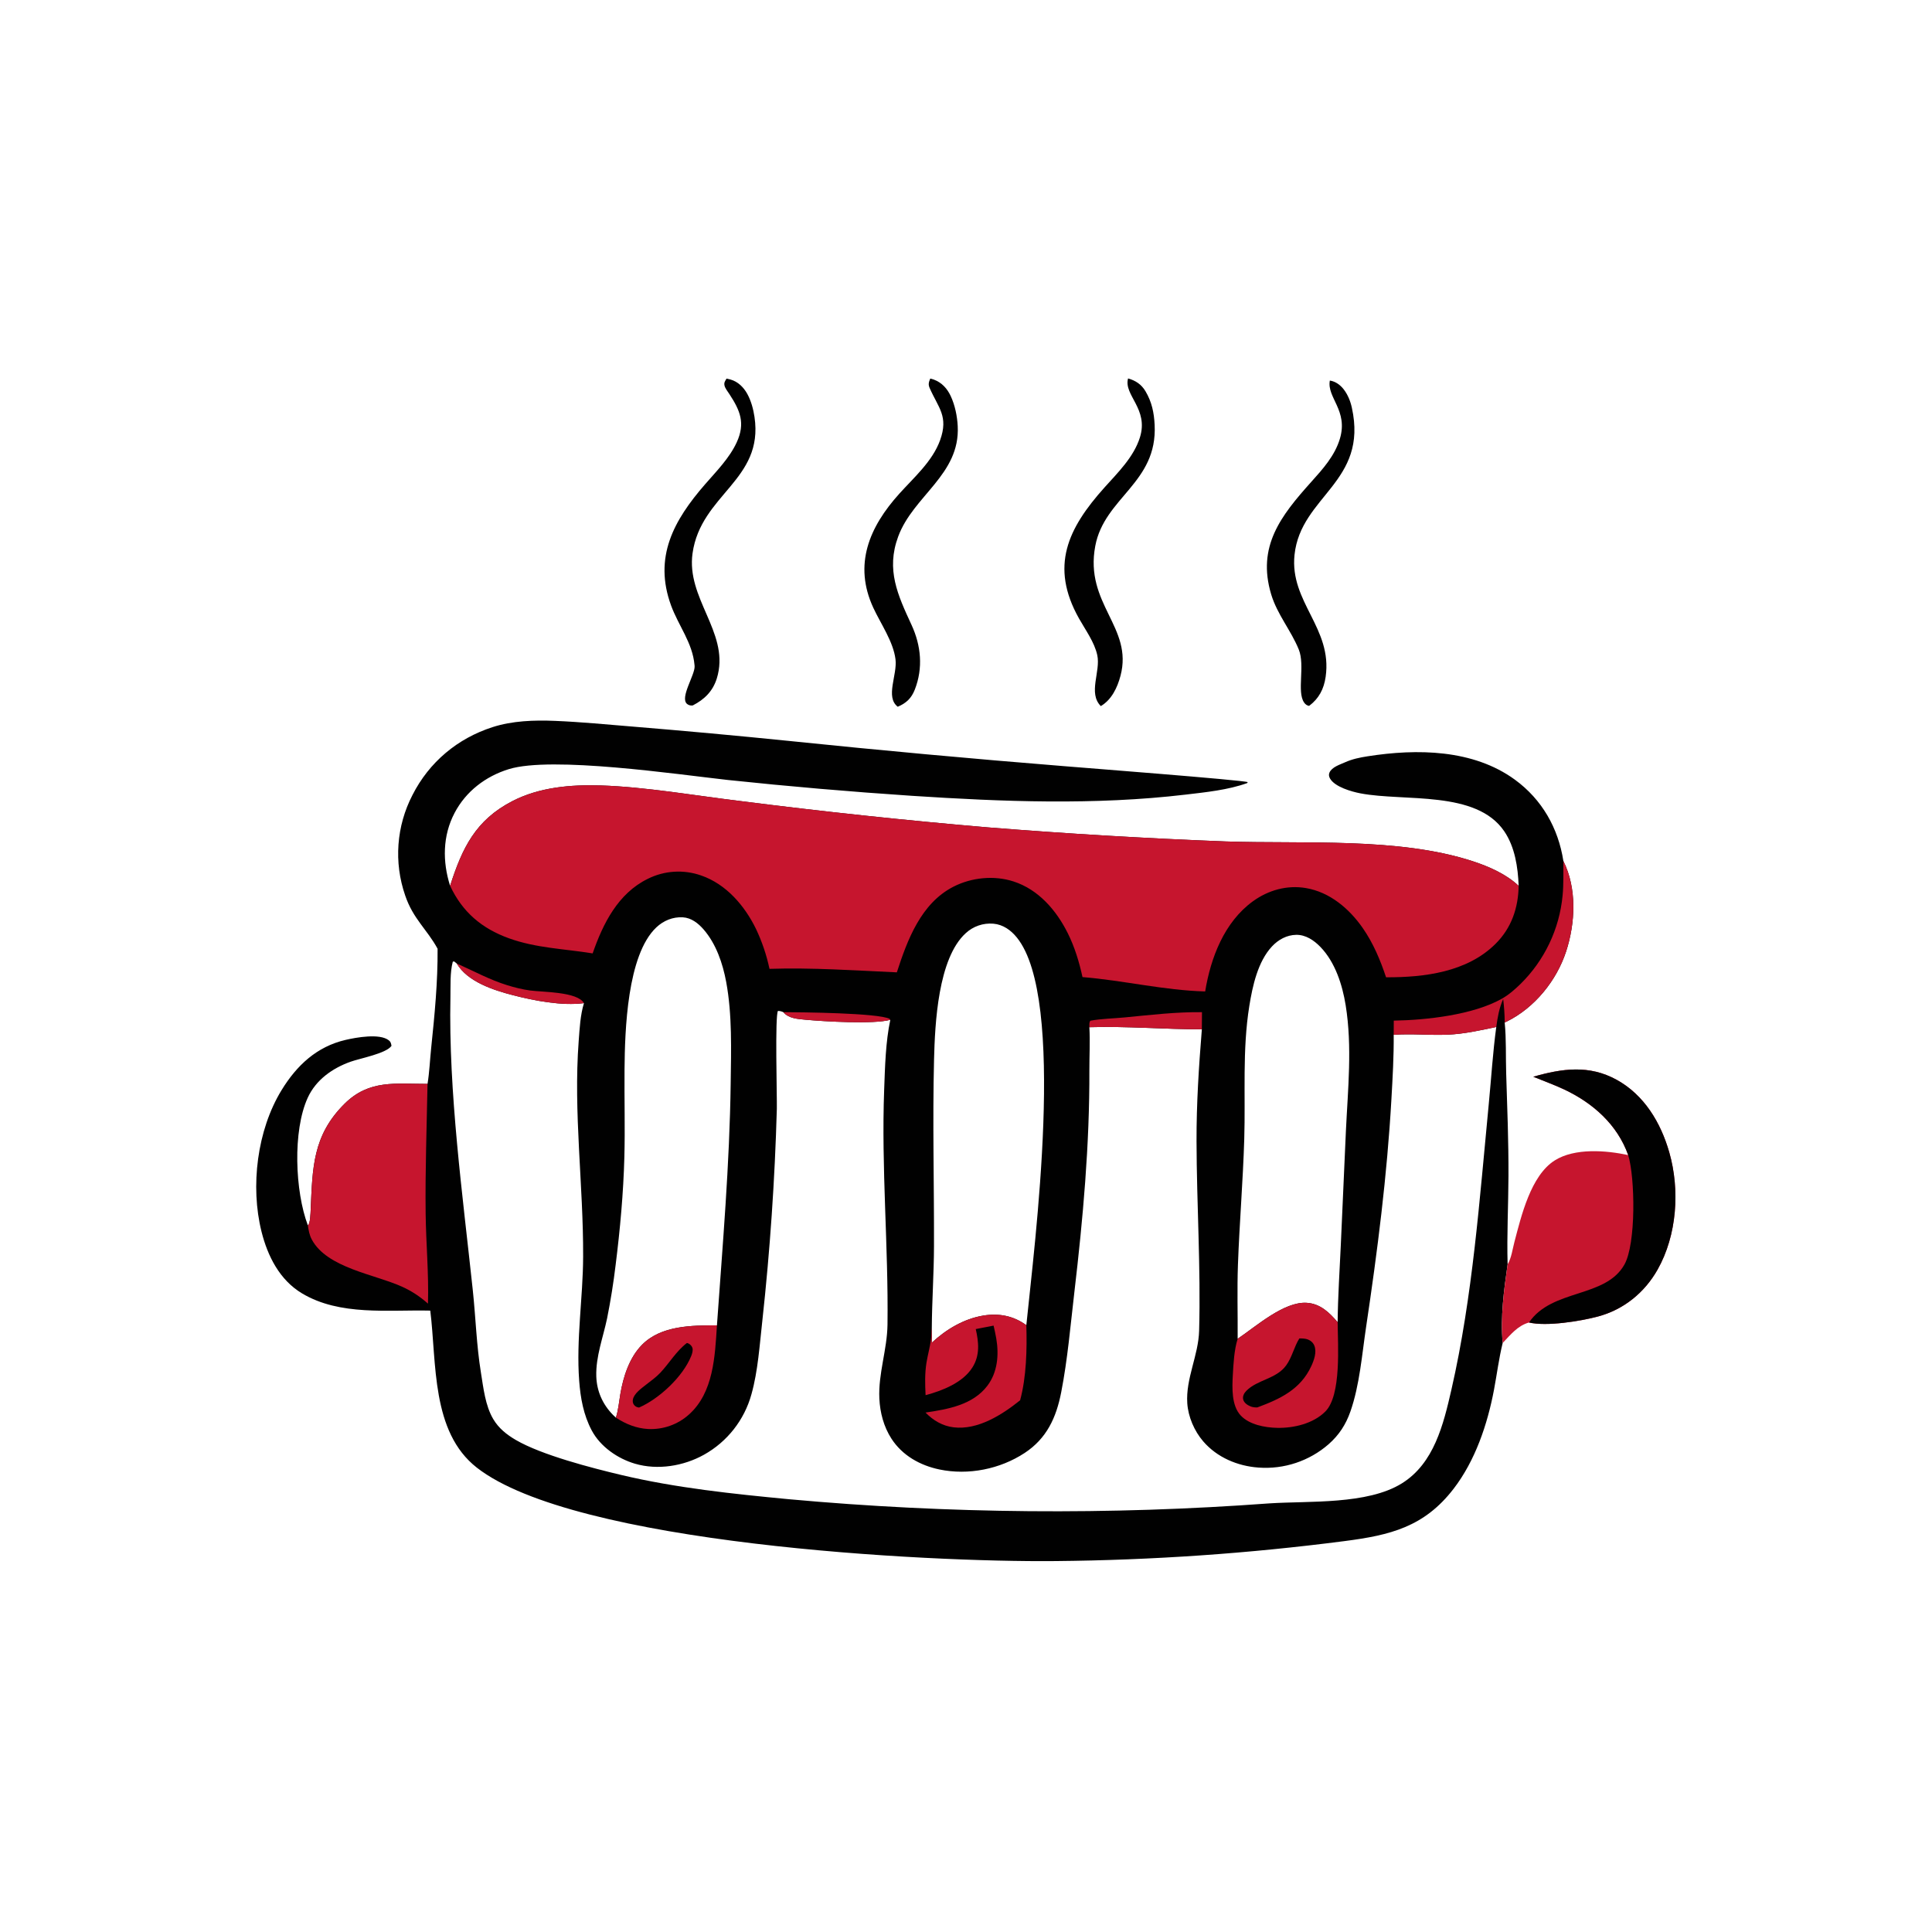 <?xml version="1.0" encoding="utf-8" ?>
<svg xmlns="http://www.w3.org/2000/svg" xmlns:xlink="http://www.w3.org/1999/xlink" width="1024" height="1024">
	<path fill="#010101" d="M231.93 502.848C226.288 492.503 218.953 487.031 214.765 474.64C208.676 457.094 210.078 437.816 218.642 421.336C227.476 403.929 242.506 391.368 261.044 385.399C271.597 382.001 283.17 381.626 294.166 382.08C307.928 382.648 321.726 384 335.454 385.115C362.997 387.378 390.519 389.904 418.014 392.692C466.586 397.704 515.214 402.163 563.887 406.07C572.494 406.801 659.236 413.491 661.308 414.546L661.042 415.044C650.925 418.714 639.028 419.906 628.363 421.167C580.377 426.84 531.503 424.936 483.393 421.803C450.775 419.636 418.202 416.833 385.693 413.396C358.911 410.423 292.434 400.639 269.683 407.66C257.398 411.452 246.973 419.389 240.942 430.855C234.568 442.971 234.483 456.65 238.561 469.49C244.966 449.521 251.988 434.725 271.527 424.625C285.885 417.204 302.589 415.8 318.495 416.306C342.166 417.061 368.871 421.74 392.693 424.606C436.219 430.16 479.855 434.801 523.575 438.526C565.506 441.882 607.503 444.367 649.537 445.979C690.736 447.418 741.198 443.599 780.566 456.457C789.129 459.255 798.289 463.257 804.92 469.522C804.548 459.67 802.939 448.907 797.283 440.591C782.383 418.688 744.439 424.961 721.087 420.503C716.336 419.597 707.487 417.091 704.932 412.616C704.363 411.619 704.167 410.548 704.651 409.467C705.966 406.527 710.134 405.278 712.836 404.062C716.757 402.298 720.671 401.507 724.9 400.844C751 396.751 780.831 397.095 802.959 413.267C817.316 423.76 825.925 438.937 828.627 456.38C835.869 470.842 835.001 489.304 830.03 504.421C824.958 519.841 813.35 534.151 798.688 541.402C798.303 541.591 797.914 541.774 797.522 541.948C798.402 550.8 798.026 559.922 798.304 568.824C798.87 586.95 799.591 605.027 799.522 623.166C799.463 638.862 798.617 654.443 799.069 670.148C797.108 683.71 795.206 698.125 796.444 711.814C794.443 719.973 793.404 728.368 791.845 736.62C788.379 754.973 781.902 774.189 770.43 789.092C754.833 809.352 736.78 813.675 712.689 816.804C661.867 823.394 610.696 826.933 559.45 827.401C490.21 828.087 304.632 818.36 252.769 777.913C228.402 758.91 231.506 722.248 228.053 694.653C205.663 694.139 180.193 697.547 160.077 685.514C148.215 678.417 141.852 665.791 138.601 652.759C132.616 628.773 136.245 599.032 149.23 577.808C157.269 564.668 167.91 554.694 183.231 551.155C188.701 549.892 201.246 547.562 206.087 551.399C207.193 552.275 207.225 553.024 207.505 554.316C204.73 558.387 190.678 560.972 185.652 562.786C176.103 566.233 167.452 572.357 163.119 581.796C155.019 599.439 156.402 631.571 163.154 649.408C164.462 648.952 164.599 642.641 164.664 641.179C165.645 619.095 165.669 601.868 182.572 585.066C195.656 572.059 209.673 574.524 226.599 574.49C227.609 568.332 227.877 561.734 228.526 555.5C230.344 538.036 232.072 520.423 231.93 502.848ZM738.687 548.465C738.787 559.78 738.129 571.104 737.49 582.398C735.192 623.014 730.1 663.006 724.076 703.21C721.875 717.895 720.657 734.131 715.731 748.17C713.31 755.069 709.71 760.604 704.208 765.454C693.956 774.396 680.549 778.858 666.984 777.841C655.904 777.045 645.067 772.469 637.733 763.956C633.019 758.484 629.773 750.988 629.284 743.756C628.401 730.69 635.198 718.409 635.559 705.348C636.484 671.888 634.266 638.298 634.186 604.822C634.138 584.962 635.4 565.319 637.006 545.545C617.141 545.595 597.245 543.826 577.389 544.442C577.828 551.929 577.367 559.701 577.393 567.228C577.525 606.763 574.041 645.595 569.444 684.818C567.377 702.449 565.856 720.585 562.445 738.01C559.822 751.404 554.766 762.423 543.087 770.099C530.033 778.679 513.227 782.043 497.926 778.851C487.652 776.707 478.235 771.444 472.458 762.483C468.388 756.17 466.433 748.723 466.074 741.264C465.44 728.097 470.225 715.327 470.393 702.036C470.916 660.504 467.069 619.064 468.627 577.499C469.079 565.428 469.373 552.349 471.881 540.519C463.248 542.949 436.876 541.403 426.985 540.48C422.894 540.098 418.011 539.852 415.23 536.498C414.179 536.039 413.492 535.827 412.342 535.813C410.684 537.88 411.87 581.32 411.741 587.644C410.696 625.247 408.126 662.792 404.037 700.186C402.608 712.881 401.745 726.649 398.292 738.956C394.541 752.592 385.473 764.15 373.123 771.039C362.304 777.069 348.585 779.325 336.583 775.803C327.362 773.097 318.209 766.778 313.627 758.159C309.266 749.955 307.648 740.926 306.971 731.744C305.349 709.745 308.981 688.078 309.074 666.141C309.237 628.013 303.85 589.818 306.72 551.725C307.214 545.171 307.569 537.976 309.507 531.688C297.821 533.225 283.163 530.38 271.933 527.487C261.67 524.843 247.799 520.398 242.093 510.682L240.693 509.565L239.983 509.723C238.44 515.556 238.867 522.423 238.738 528.448C237.664 578.717 245.248 633.645 250.589 683.811C252.133 698.311 252.551 713.077 254.895 727.47C256.22 735.608 257.178 744.972 261.447 752.171C264.334 757.041 268.57 760.395 273.385 763.207C287.048 771.187 313.598 778.047 329.365 781.786C358.302 788.648 388.48 791.79 418.054 794.61C502.8 802.34 588.038 803.077 672.904 796.815C693.987 795.45 724.665 797.576 742.962 786.25C760.088 775.648 765.058 754.969 769.275 736.554C780.602 687.09 784.208 635.356 789.095 584.934C790.403 571.434 791.223 557.755 793.052 544.325C784.637 546.101 775.94 548.042 767.332 548.397C757.772 548.791 748.273 547.787 738.687 548.465ZM655.985 709.584C665.742 703.021 680.565 689.727 692.629 690.521C699.807 690.993 704.578 695.65 708.978 700.801C709.114 687.228 710.025 673.608 710.648 660.044L713.36 599.363C714.406 577.229 716.788 554.887 713.239 532.84C711.491 521.978 707.677 510.004 699.865 501.916C696.484 498.414 692.084 495.406 687.028 495.48C682.026 495.553 677.548 498.018 674.187 501.616C666.656 509.678 663.869 522.611 662.175 533.127C658.396 556.581 660.193 580.141 659.48 603.741C658.809 625.953 656.94 648.124 656.136 670.333C655.661 683.463 656.072 696.473 655.985 709.584ZM493.873 703.736C493.946 706.376 493.871 709.041 493.863 711.683C501.397 704.616 510.976 698.918 521.3 697.261C529.499 695.944 537.196 697.411 543.977 702.382C548.35 658.827 565.276 529.464 538.979 496.937C535.802 493.007 531.657 490.022 526.513 489.575C521.129 489.114 515.8 490.947 511.838 494.623C497.16 508 495.534 542.572 495.061 561.567C494.241 594.475 495.13 627.575 495.033 660.507C494.99 674.925 493.975 689.316 493.873 703.736ZM326.443 751.377C327.714 747.382 328.097 742.963 328.796 738.829C330.352 729.634 333.611 719.451 340.35 712.692C350.506 702.509 366.586 702.483 379.994 702.456C383.015 659.644 386.723 617.066 387.277 574.115C387.505 556.413 388.13 537.914 384.896 520.456C383.077 510.636 379.559 500.251 372.904 492.602C370.055 489.328 366.383 486.443 361.885 486.195C356.62 485.903 351.676 487.943 347.87 491.534C332.363 506.167 331.194 546.268 331.014 566.807C330.879 582.281 331.334 597.8 330.927 613.264C330.426 632.277 328.664 651.544 326.303 670.412C325.163 679.923 323.651 689.385 321.77 698.777C319.653 708.901 315.725 719.019 316.048 729.469C316.292 737.341 319.402 744.351 324.918 749.938C325.414 750.44 325.906 750.92 326.443 751.377Z"/>
	<path fill="#C6152E" d="M238.561 469.49C244.966 449.521 251.988 434.725 271.527 424.625C285.885 417.204 302.589 415.8 318.495 416.306C342.166 417.061 368.871 421.74 392.693 424.606C436.219 430.16 479.855 434.801 523.575 438.526C565.506 441.882 607.503 444.367 649.537 445.979C690.736 447.418 741.198 443.599 780.566 456.457C789.129 459.255 798.289 463.257 804.92 469.522C804.703 481.273 801.126 491.836 792.674 500.246C777.582 515.263 754.904 518.067 734.638 517.98C731.599 508.82 727.858 499.924 722.336 491.96C715.168 481.623 704.843 472.828 692.133 470.688C682.122 469.003 672.223 471.793 664.064 477.708C648.906 488.699 641.669 507.638 638.768 525.488C616.919 524.897 595.518 519.646 573.745 517.876C572.001 509.846 569.607 501.958 565.932 494.588C559.89 482.469 550.433 471.483 537.204 467.194C526.869 463.844 514.929 465.051 505.299 469.991C488.138 478.794 480.933 498.122 475.346 515.365C452.969 514.356 430.233 512.778 407.847 513.508C406.307 506.243 403.925 499.181 400.749 492.468C394.744 480.087 384.929 468.597 371.583 464.009C362.308 460.757 352.112 461.405 343.324 465.805C327.56 473.54 319.601 489.504 314.116 505.319C299.06 502.861 284.27 502.565 269.705 497.298C255.297 492.087 245.092 483.406 238.561 469.49Z"/>
	<path fill="#C6152E" d="M163.154 649.408C164.462 648.952 164.599 642.641 164.664 641.179C165.645 619.095 165.669 601.868 182.572 585.066C195.656 572.059 209.673 574.524 226.599 574.49C226.172 597.361 225.335 620.288 225.601 643.162C225.787 659.134 227.307 674.945 226.833 690.943C222.509 687.151 218.315 684.336 213.066 681.962C198.539 675.391 173.336 672.05 165.265 656.986C163.972 654.572 163.567 652.071 163.154 649.408Z"/>
	<path fill="#C6152E" d="M828.627 456.38C835.869 470.842 835.001 489.304 830.03 504.421C824.958 519.841 813.35 534.151 798.688 541.402C798.303 541.591 797.914 541.774 797.522 541.948C797.519 537.74 797.202 533.683 796.713 529.505C794.582 534.362 793.767 539.093 793.052 544.325C784.637 546.101 775.94 548.042 767.332 548.397C757.772 548.791 748.273 547.787 738.687 548.465L738.732 540.952C756.06 540.677 780.829 537.917 796.035 529.333C799.69 527.27 802.921 524.423 805.913 521.506C818.619 509.015 826.512 492.442 828.203 474.705C828.806 468.679 828.538 462.435 828.627 456.38Z"/>
	<path fill="#C6152E" d="M577.389 544.442C577.406 543.146 577.195 542.124 577.886 540.999C583.81 539.915 590.03 539.839 596.032 539.263C609.69 537.951 623.326 536.311 637.071 536.476L637.006 545.545C617.141 545.595 597.245 543.826 577.389 544.442Z"/>
	<path fill="#C6152E" d="M242.093 510.682C251.064 514.64 259.439 519.289 268.878 522.196C272.828 523.412 276.878 524.424 280.977 524.981C287.612 525.881 306.082 525.587 309.507 531.688C297.821 533.225 283.163 530.38 271.933 527.487C261.67 524.843 247.799 520.398 242.093 510.682Z"/>
	<path fill="#C6152E" d="M415.23 536.498C424.12 536.462 465.902 536.904 471.526 540.04L471.881 540.519C463.248 542.949 436.876 541.403 426.985 540.48C422.894 540.098 418.011 539.852 415.23 536.498Z"/>
	<path fill="#C6152E" d="M655.985 709.584C665.742 703.021 680.565 689.727 692.629 690.521C699.807 690.993 704.578 695.65 708.978 700.801C709.054 712.911 711.069 739.49 702.445 748.139C696.031 754.57 685.674 756.987 676.857 756.79C670.408 756.646 662.211 755.121 657.631 750.267C652.652 744.991 653.051 735.495 653.424 728.74C653.76 722.659 654.141 715.429 655.985 709.584Z"/>
	<path fill="#010101" d="M688.686 709.387C690.207 709.41 691.822 709.409 693.264 709.971C694.795 710.568 696.032 711.716 696.642 713.257C698.004 716.697 696.46 720.934 694.994 724.103C689.288 736.437 678.516 741.469 666.449 745.951C665.151 746.003 663.984 745.901 662.779 745.407C661.189 744.755 659.389 743.576 658.929 741.811C658.471 740.055 659.394 738.374 660.593 737.161C666.521 731.164 676.469 730.935 681.712 723.657C684.85 719.302 685.855 713.934 688.686 709.387Z"/>
	<path fill="#C6152E" d="M326.443 751.377C327.714 747.382 328.097 742.963 328.796 738.829C330.352 729.634 333.611 719.451 340.35 712.692C350.506 702.509 366.586 702.483 379.994 702.456C378.944 718.726 378.248 738.072 365.123 749.759C359.199 755.058 351.423 757.805 343.485 757.402C337.311 757.068 331.561 754.748 326.443 751.377Z"/>
	<path fill="#010101" d="M364.06 711.813C364.216 711.846 364.377 711.861 364.529 711.911C365.537 712.247 366.633 713.288 366.971 714.325C367.417 715.698 366.865 717.456 366.345 718.746C361.931 729.69 349.411 741.365 338.705 746.034C337.577 745.886 336.664 745.497 335.972 744.524C335.379 743.687 335.268 742.763 335.443 741.786C336.01 738.621 339.983 735.842 342.362 733.958C344.951 731.908 347.752 729.972 350.013 727.551C354.839 722.386 358.386 716.189 364.06 711.813Z"/>
	<path fill="#C6152E" d="M493.863 711.683C501.397 704.616 510.976 698.918 521.3 697.261C529.499 695.944 537.196 697.411 543.977 702.382C544.363 715.126 544.027 729.856 540.681 742.182C531.165 749.842 518.253 758.067 505.42 756.508C499.539 755.794 494.637 752.877 490.549 748.69C502.391 746.927 515.645 744.653 523.365 734.432C528.747 727.307 529.508 718.068 528.059 709.515C527.667 707.201 527.156 704.892 526.621 702.608L517.169 704.436C518.765 711.499 519.461 718.335 515.387 724.795C510.288 732.882 499.415 737.107 490.581 739.472C490.29 733.689 490.127 727.991 491.055 722.248C491.704 718.228 492.833 714.268 493.393 710.238C493.692 708.077 493.538 705.867 493.873 703.736C493.946 706.376 493.871 709.041 493.863 711.683Z"/>
	<path fill="#C6152E" d="M812.674 570.696C827.951 566.311 842.264 564.282 856.832 572.295C871.507 580.368 880.272 595.079 884.768 610.829C890.456 630.758 888.841 654.672 878.568 672.887C871.659 685.139 860.562 694.14 846.93 697.781C837.6 700.273 819.716 703.142 810.399 700.95C804.31 702.682 800.682 707.392 796.444 711.814C795.206 698.125 797.108 683.71 799.069 670.148C801.074 666.831 801.673 662.063 802.669 658.291C806.296 644.549 811.31 623.072 824.064 615.037C834.691 608.342 851.315 609.711 862.975 612.218C857.215 596.028 844.262 584.582 829.012 577.419C823.679 574.915 818.116 572.939 812.674 570.696Z"/>
	<path fill="#010101" d="M812.674 570.696C827.951 566.311 842.264 564.282 856.832 572.295C871.507 580.368 880.272 595.079 884.768 610.829C890.456 630.758 888.841 654.672 878.568 672.887C871.659 685.139 860.562 694.14 846.93 697.781C837.6 700.273 819.716 703.142 810.399 700.95C822.622 682.949 850.964 688.147 860.993 670.209C867.193 659.12 866.636 624.184 862.975 612.218C857.215 596.028 844.262 584.582 829.012 577.419C823.679 574.915 818.116 572.939 812.674 570.696Z"/>
	<path fill="#010101" d="M385.065 200.662C385.777 200.805 386.484 200.97 387.185 201.159C391.124 202.253 394.156 205.279 396.087 208.79C398.116 212.48 399.29 216.873 399.904 221.021C404.87 254.575 371.475 261.932 367.061 293.277C363.727 316.954 385.888 334.729 380.492 357.499C380.328 358.19 380.142 358.875 379.932 359.552C377.805 366.4 373.391 370.687 367.187 373.898C366.104 374.054 364.991 373.81 364.142 373.092C360.196 369.757 368.447 357.663 368.16 353.047C368.147 352.842 368.12 352.637 368.103 352.431C367.092 340.78 359.586 331.596 355.674 320.894C346.317 295.295 357.05 275.841 373.719 256.668C379.69 249.799 386.657 242.78 390.487 234.426C395.136 224.288 392.315 217.614 386.588 208.876C385.745 207.591 384.322 205.831 383.997 204.314C383.651 202.704 384.331 202.005 385.065 200.662Z"/>
	<path fill="#010101" d="M493.061 200.647C493.687 200.802 494.295 200.954 494.901 201.175C499.156 202.734 502.038 205.907 503.919 209.961C506.17 214.811 507.334 220.522 507.609 225.843C508.946 251.636 484.06 262.688 476.044 284.42C469.553 302.017 475.816 315.368 483.132 331.216C488.183 342.156 489.34 354.027 484.874 365.486C483.074 370.104 480.324 372.681 475.829 374.589C469.095 369.439 475.681 357.755 474.63 349.408C473.451 340.046 466.815 330.645 462.869 322.132C452.28 299.294 460.658 279.396 476.663 261.661C484.408 253.078 494.246 244.482 498.269 233.326C502.862 220.587 497.307 216.157 492.712 205.601C491.88 203.691 492.294 202.489 493.061 200.647Z"/>
	<path fill="#010101" d="M597.901 200.579C601.926 201.709 604.983 203.745 607.135 207.375C610.489 213.035 611.654 218.666 611.984 225.188C613.543 256.029 585.361 263.602 580.515 289.389C574.719 320.227 600.76 332.342 593.878 358.222C592.219 364.46 589.194 370.854 583.451 374.247C576.566 367.318 583.459 355.908 581.579 347.239C580.089 340.369 575.28 333.843 571.872 327.771C556.37 300.155 565.927 280.06 585.448 258.325C592.543 250.426 600.876 242.282 604.158 231.913C608.992 216.645 595.438 209.478 597.901 200.579Z"/>
	<path fill="#010101" d="M704.841 201.705C707.846 202.146 710.385 204.02 712.204 206.376C714.362 209.171 715.731 212.568 716.492 215.999C725.288 255.611 689.428 262.773 686.124 294.066C683.477 319.141 706.348 332.87 702.619 358.751C701.692 365.185 699.084 370.209 693.853 374.143C692.637 373.894 691.932 373.397 691.207 372.359C687.233 366.671 691.818 352.726 688.373 344.242C684.243 334.074 676.974 325.729 673.754 315.025C666.116 289.635 678.866 273.387 694.947 255.464C701.113 248.591 707.42 241.64 710.151 232.612C714.712 217.537 703.162 210.734 704.841 201.705Z"/>
</svg>
